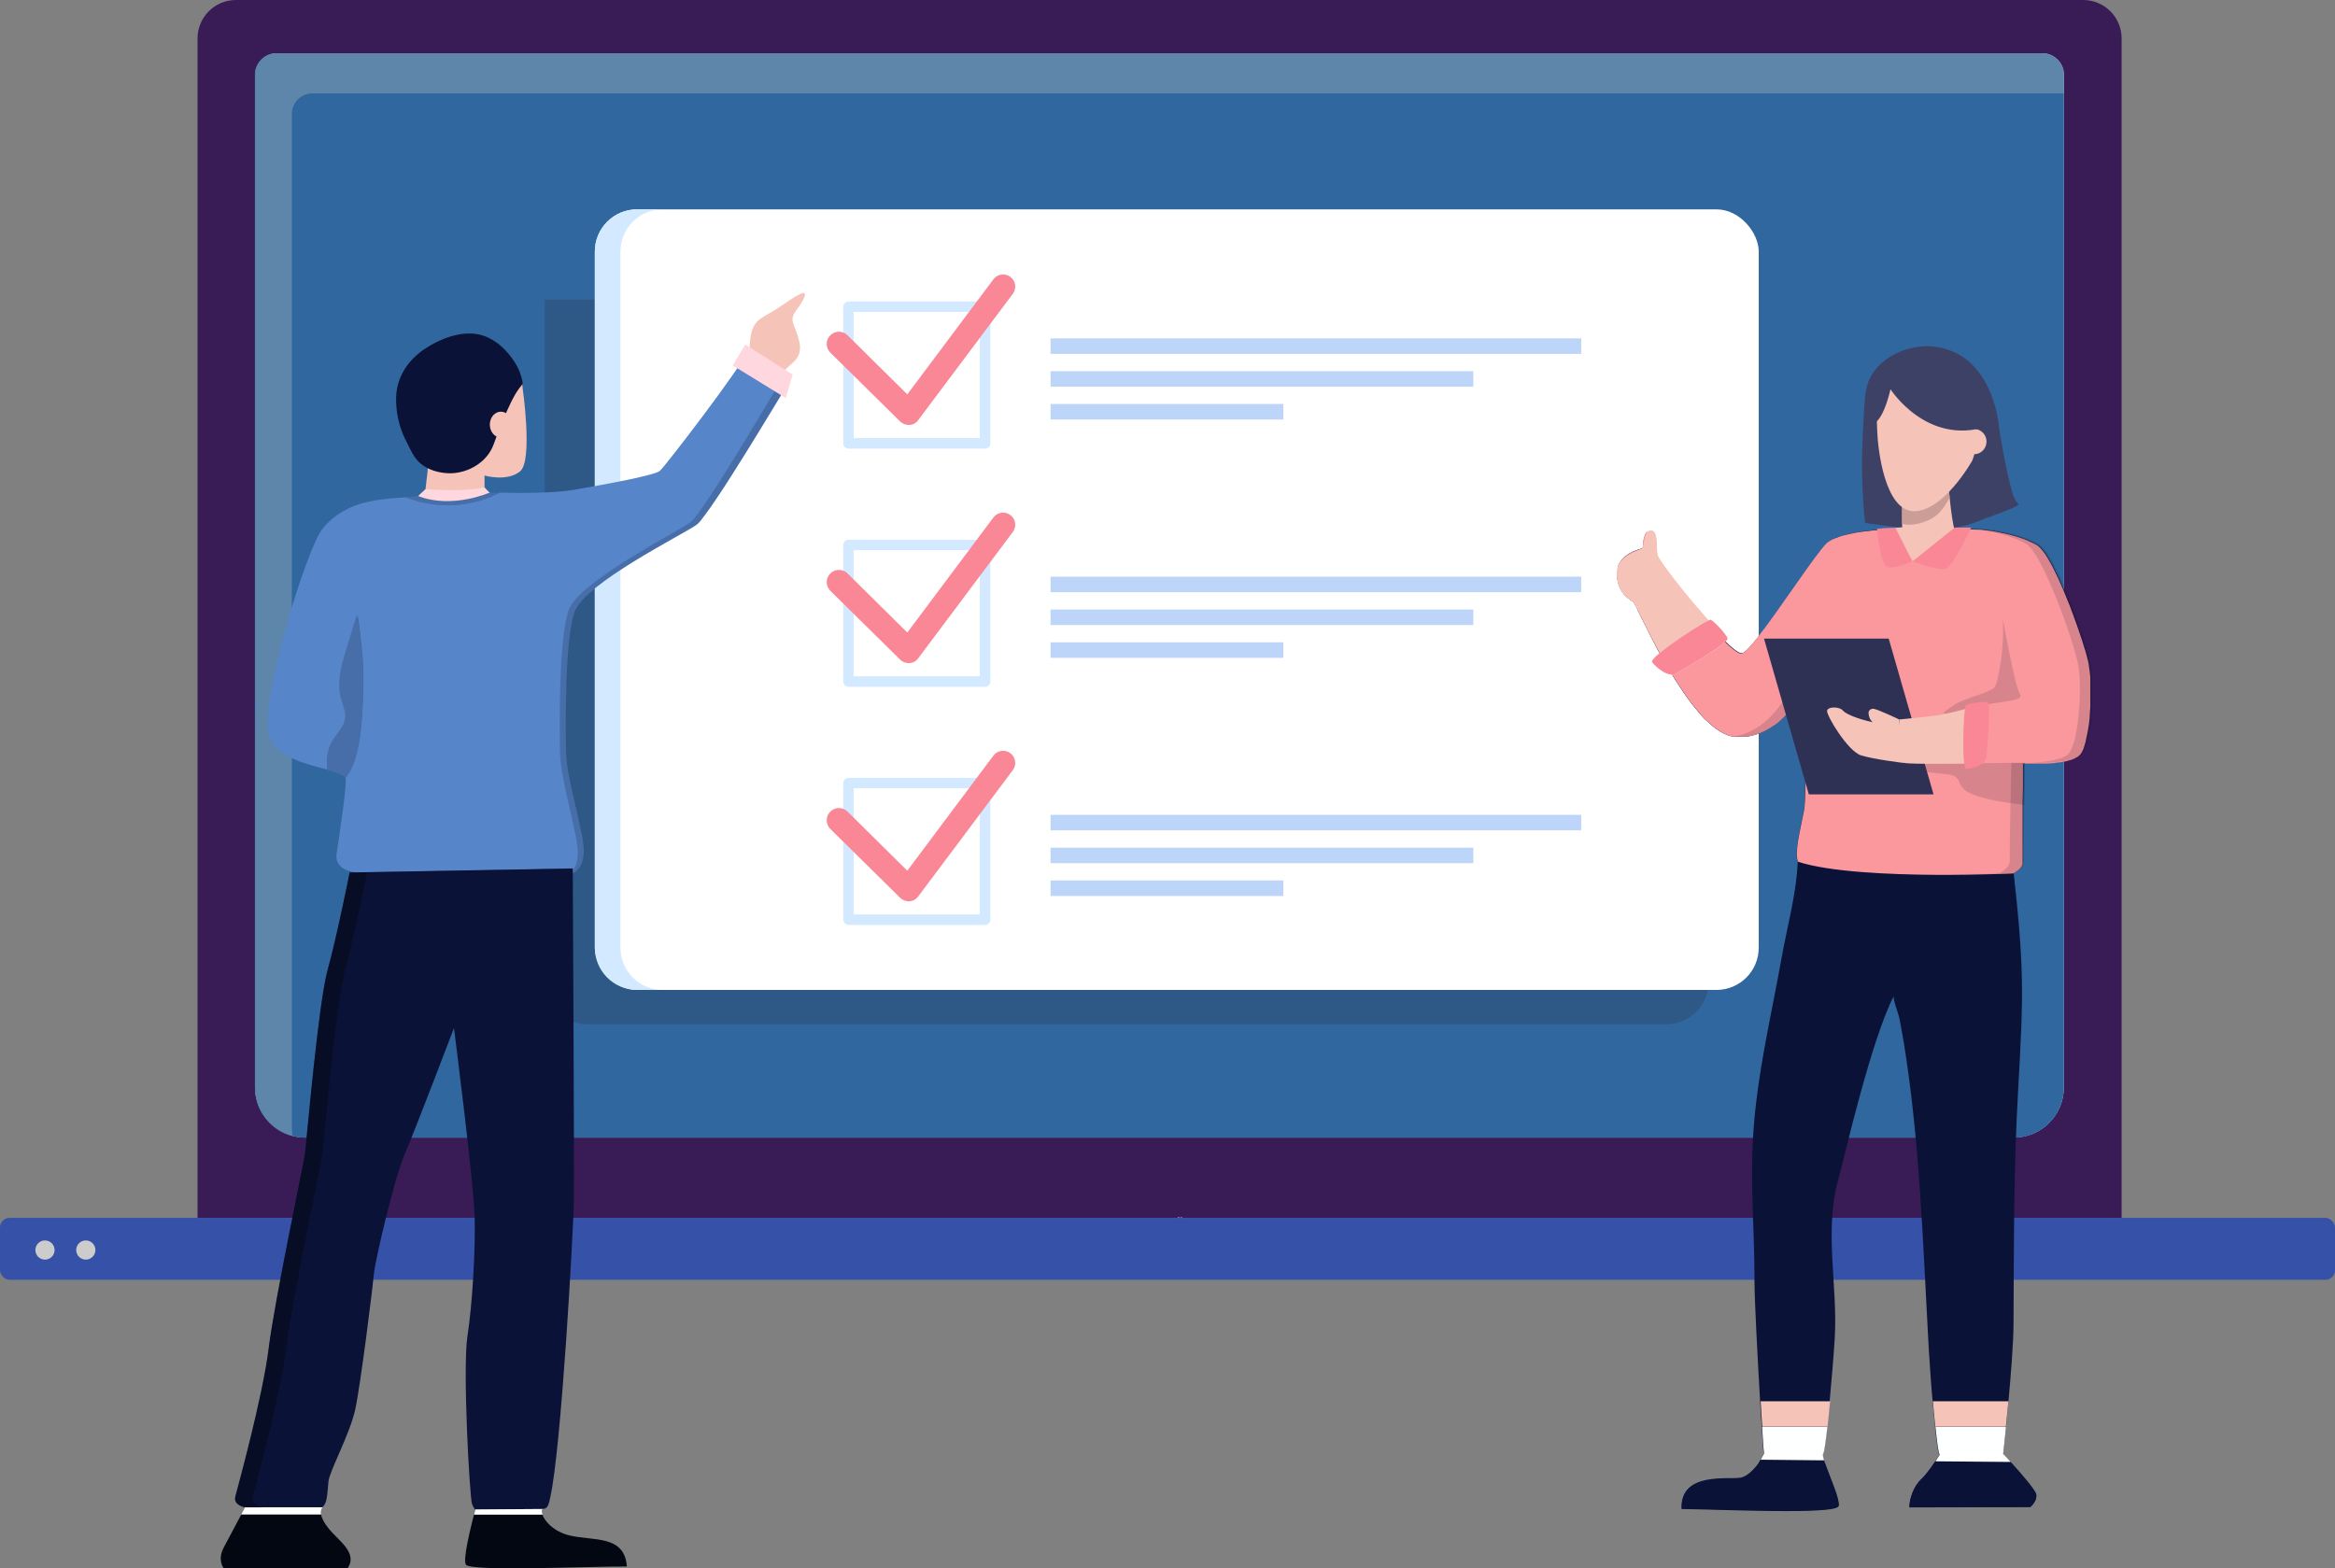 <?xml version="1.0" encoding="UTF-8"?><svg id="_レイヤー_1" xmlns="http://www.w3.org/2000/svg" viewBox="0 0 145.87 97.98"><rect x="0" y="0" width="145.87" height="97.98" fill="#808080" stroke="none"/><defs><style>.cls-1{fill:#fa8796;}.cls-2{fill:#fff;}.cls-3{fill:#020711;}.cls-4{fill:#d2e9ff;}.cls-5{opacity:.15;}.cls-5,.cls-6{fill:#10172a;}.cls-7{fill:#839eb6;}.cls-8{opacity:.5;}.cls-9{fill:#3d4166;}.cls-10{fill:#fb989d;}.cls-11{fill:#f5c3b8;}.cls-12{fill:#30679e;}.cls-13{fill:#feffff;}.cls-14{fill:#ffd7df;}.cls-15{fill:#3651a8;}.cls-16{fill:#391b56;}.cls-17{fill:#bdd5f9;}.cls-18{fill:#293042;}.cls-19{fill:#5685c9;}.cls-20{fill:#0a1237;}.cls-6{opacity:.2;}.cls-21{fill:#ca9d97;}.cls-22{fill:#ccc;}.cls-23{fill:#cee3ef;}.cls-24{opacity:.25;}.cls-25{fill:#2e3154;}.cls-26{opacity:.56;}</style></defs><g><path class="cls-16" d="M130.13,0H14.74c-1.33,0-2.4,1.08-2.4,2.4V76.09h120.2V2.4c0-1.33-1.08-2.4-2.4-2.4Z"/><path class="cls-23" d="M128.93,4.69v63.25c0,1.73-1.4,3.13-3.12,3.13H19.05c-1.72,0-3.12-1.4-3.12-3.13V4.68c0-.75,.61-1.35,1.35-1.35H127.57c.75,0,1.36,.61,1.36,1.36Z"/><path class="cls-12" d="M128.93,4.69v63.26c0,1.73-1.4,3.13-3.12,3.13H19.05c-.27,0-.54-.04-.8-.11-.75-.19-1.39-.66-1.81-1.3-.09-.12-.16-.26-.22-.4-.02-.04-.04-.09-.06-.14-.03-.08-.06-.16-.09-.25-.03-.09-.06-.18-.07-.27-.02-.11-.05-.22-.06-.34,0-.1-.02-.22-.02-.32V4.68c0-.74,.61-1.35,1.35-1.35H127.57c.75,0,1.36,.61,1.36,1.36Z"/><g class="cls-26"><path class="cls-7" d="M127.57,3.33H17.29c-.74,0-1.35,.61-1.35,1.35v63.26c0,.1,0,.22,.02,.32,0,.11,.03,.22,.06,.34,.02,.1,.04,.18,.07,.27,.02,.09,.06,.17,.09,.25,.02,.05,.03,.1,.06,.14,.06,.14,.14,.28,.22,.4,.42,.64,1.06,1.11,1.81,1.3-.02-.16-.04-.33-.04-.5V7.12c0-.71,.57-1.28,1.28-1.28h109.44v-1.16c0-.75-.61-1.36-1.36-1.36Z"/></g><rect class="cls-15" y="76.09" width="145.87" height="3.87" rx=".6" ry=".6"/><g><circle class="cls-22" cx="2.81" cy="78.1" r=".6"/><circle class="cls-22" cx="5.36" cy="78.1" r=".6"/></g><polygon class="cls-2" points="73.84 76.05 73.84 76.09 73.72 76.07 73.84 76.05"/><polygon class="cls-2" points="73.72 76.07 73.59 76.09 73.59 76.05 73.72 76.07"/></g><g class="cls-24"><path class="cls-18" d="M106.74,19.32V61.35c0,1.05-.61,1.95-1.49,2.38-.05,.02-.1,.05-.15,.07-.31,.13-.65,.2-1,.2H36.67c-1.46,0-2.64-1.18-2.64-2.64V18.71H104.78c.73,0,1.41,.23,1.96,.61Z"/></g><g><rect class="cls-2" x="37.16" y="13.08" width="72.71" height="48.77" rx="2.64" ry="2.64"/><path class="cls-4" d="M38.76,59.21V15.72c0-1.46,1.18-2.64,2.64-2.64h-1.6c-1.46,0-2.64,1.18-2.64,2.64V59.21c0,1.46,1.18,2.64,2.64,2.64h1.6c-1.46,0-2.64-1.18-2.64-2.64Z"/><g><g><g><rect class="cls-17" x="65.63" y="21.14" width="33.15" height=".97"/><rect class="cls-17" x="65.63" y="23.19" width="26.41" height=".97"/><rect class="cls-17" x="65.63" y="25.24" width="14.54" height=".97"/></g><path class="cls-4" d="M61.54,18.84h-8.53c-.18,0-.33,.15-.33,.33v8.53c0,.18,.15,.33,.33,.33h8.53c.18,0,.33-.15,.33-.33v-8.53c0-.18-.15-.33-.33-.33Zm-.33,8.53h-7.88v-7.88h7.88v7.88Z"/><path class="cls-1" d="M56.76,26.55c-.2,0-.39-.08-.53-.22l-4.36-4.3c-.3-.3-.3-.78,0-1.08,.3-.3,.78-.3,1.08,0l3.73,3.69,5.38-7.19c.25-.34,.73-.4,1.06-.15,.34,.25,.4,.73,.15,1.06l-5.91,7.89c-.13,.18-.33,.29-.55,.3-.02,0-.04,0-.06,0Z"/></g><g><g><rect class="cls-17" x="65.63" y="36.03" width="33.15" height=".97"/><rect class="cls-17" x="65.63" y="38.08" width="26.41" height=".97"/><rect class="cls-17" x="65.63" y="40.13" width="14.54" height=".97"/></g><path class="cls-4" d="M61.54,33.72h-8.53c-.18,0-.33,.15-.33,.33v8.53c0,.18,.15,.33,.33,.33h8.53c.18,0,.33-.15,.33-.33v-8.53c0-.18-.15-.33-.33-.33Zm-.33,8.53h-7.88v-7.88h7.88v7.88Z"/><path class="cls-1" d="M56.76,41.43c-.2,0-.39-.08-.53-.22l-4.36-4.3c-.3-.3-.3-.78,0-1.08,.3-.3,.78-.3,1.08,0l3.73,3.69,5.38-7.19c.25-.34,.73-.4,1.06-.15,.34,.25,.4,.73,.15,1.06l-5.91,7.89c-.13,.18-.33,.29-.55,.3-.02,0-.04,0-.06,0Z"/></g><g><g><rect class="cls-17" x="65.63" y="50.91" width="33.15" height=".97"/><rect class="cls-17" x="65.63" y="52.96" width="26.41" height=".97"/><rect class="cls-17" x="65.63" y="55.01" width="14.54" height=".97"/></g><path class="cls-4" d="M61.54,48.6h-8.53c-.18,0-.33,.15-.33,.33v8.53c0,.18,.15,.33,.33,.33h8.53c.18,0,.33-.15,.33-.33v-8.53c0-.18-.15-.33-.33-.33Zm-.33,8.53h-7.88v-7.88h7.88v7.88Z"/><path class="cls-1" d="M56.76,56.31c-.2,0-.39-.08-.53-.22l-4.36-4.3c-.3-.3-.3-.78,0-1.08,.3-.3,.78-.3,1.08,0l3.73,3.69,5.38-7.19c.25-.34,.73-.4,1.06-.15,.34,.25,.4,.73,.15,1.06l-5.91,7.89c-.13,.18-.33,.29-.55,.3-.02,0-.04,0-.06,0Z"/></g></g></g><g><path class="cls-2" d="M20.06,94.63h-4.99c.15-.27,.24-.46,.24-.46h4.84c-.09,.12-.14,.26-.1,.46Z"/><g><path class="cls-11" d="M26.74,29.26s-.12-.19-.3-.47c.45,.33,.93,.55,1.43,.57,2.37,.07,3.02-1.77,3.02-1.77,0,0,.91-2.59,1.55-3.42,.06-.08,.12-.16,.18-.24,0,.16,.02,.24,.02,.24,0,0,.67,4.61-.15,5.28-.83,.67-2.22,.26-2.22,.26v1.01c-1.51,.36-3.18,.25-3.79,.19,.11-.09,.1-.27,.11-.4,.02-.15,.03-.3,.05-.46,.03-.23,.06-.47,.08-.7,0-.03,0-.06,0-.09Z"/><path class="cls-3" d="M21.7,97.98c-1.25-.03-7.73,0-7.73,0,0,0-.4-.52,0-1.28,.27-.51,.79-1.49,1.1-2.07h4.99c.04,.22,.18,.51,.48,.88,.6,.75,1.84,1.51,1.17,2.48Z"/><path class="cls-11" d="M33.91,94.28l.46-.71c-.05,.2-.09,.35-.14,.45,0,0-.05,.22-.33,.26Z"/><path class="cls-3" d="M39.17,97.87c-2.68,0-9.83,.33-10.07-.12-.19-.35,.31-2.33,.51-3.12h4.27c.15,.41,.69,1.05,1.69,1.3,1.49,.36,3.45-.05,3.59,1.94Z"/><path class="cls-11" d="M49.51,19.96c0,.16,.06,.31,.13,.49,.13,.32,.24,.64,.31,.98,.08,.44,0,.79-.31,1.12-.22,.23-.49,.42-.68,.67-.61-.62-1.4-1.03-2.19-1.39,.04-.08,.05-.13,.06-.17,.03-.57,.1-1.28,.58-1.67,.31-.25,.71-.43,1.05-.65,.53-.33,1.02-.73,1.58-1,.07-.03,.17-.06,.22,0,.05,.05,.03,.13,0,.19-.14,.37-.4,.68-.62,1.01-.09,.14-.13,.27-.13,.4Z"/><path class="cls-20" d="M32.62,24.02c-.06,.08-.12,.17-.19,.25-.66,.85-1.6,3.51-1.6,3.51-.39,1.09-1.57,1.78-2.7,1.79-.63,0-1.33-.18-1.82-.58-.48-.38-.71-1-.98-1.52-.41-.81-.62-1.8-.58-2.7,.05-1.22,.72-2.23,1.71-2.92,.94-.65,2.27-1.19,3.42-.96,.99,.2,1.78,.95,2.3,1.78,.15,.24,.28,.51,.36,.79,.03,.1,.16,.48,.09,.57Z"/><ellipse class="cls-11" cx="31.29" cy="26.53" rx=".69" ry=".81"/><path class="cls-19" d="M49.34,23.78c-.29,.49-.58,.98-.88,1.46-.28,.46-.56,.92-.84,1.38-.32,.53-.65,1.05-.97,1.58-.33,.53-.67,1.06-1,1.59-.31,.48-.61,.95-.93,1.42-.24,.36-.49,.72-.76,1.07-.14,.19-.29,.41-.49,.54-.85,.59-6.97,3.65-7.57,5.39-.61,1.74-.57,6.96-.54,8.66,0,.03,0,.06,0,.09,.05,1.15,.35,2.29,.6,3.4,.13,.59,.27,1.18,.39,1.77,.13,.66,.23,1.37-.1,1.98-.1,.17-.23,.34-.42,.41-.13,.05-.28,.05-.43,.05-.02,0-.04,0-.05,0-3.71-.03-7.41-.04-11.12-.04-.85,0-3.42,.35-3.2-1.22,.12-.8,.61-3.95,.57-4.66,0-.03,0-.05-.02-.07,.3-.33,.47-.75,.61-1.18,.3-.97,.39-1.99,.45-3,.06-1.02,.09-2.03,.03-3.05-.03-.51-.08-1.03-.14-1.54-.03-.24-.07-.47-.09-.71-.02-.21-.03-.45-.13-.64-.02,.07-.06,.14-.08,.21-.05,.16-.1,.32-.15,.49-.11,.34-.21,.67-.31,1.01-.33,1.12-.76,2.26-.45,3.44,.07,.28,.18,.55,.24,.83,.16,.79-.37,1.2-.76,1.81-.24,.39-.35,.85-.36,1.31,0,.18,0,.36,.03,.53-1.27-.34-3.21-.76-3.65-2.1-.67-2.04,2.34-11.75,3.33-12.96,.5-.62,1.15-1.08,1.88-1.38,.54-.22,1.11-.35,1.69-.43,.54-.08,1.09-.11,1.64-.15h0c2.55,.96,4.67,.33,5.86-.29,1.22,.03,3.36,.04,4.59-.17,1.8-.31,5.08-.9,5.41-1.19,.32-.27,5-6.36,5.56-7.58,.32,.15,.64,.3,.95,.48,.3,.17,.6,.35,.87,.56,.03,0,.09,.08,.11,.09,.04,.04,.08,.08,.12,.12,.04,.05,.09,.09,.13,.14,.04,.04,.07,.08,.1,.12,.06,.08,.12,.16,.18,.24,.01,.02,.13,.16,.12,.18Z"/><path class="cls-6" d="M49.23,23.6c-.06-.08-.12-.16-.18-.24-.03-.04-.07-.08-.1-.12-.04-.05-.08-.09-.13-.14-.04-.04-.08-.08-.12-.12-.02-.02-.09-.09-.11-.09-.08-.06-.15-.12-.23-.17,.02,.02,.05,.05,.07,.07,.04,.05,.09,.09,.13,.14,.04,.04,.07,.08,.1,.13,.06,.08,.12,.16,.18,.24,.01,.02,.13,.16,.12,.18-.29,.5-.58,.99-.88,1.48-.28,.47-.56,.94-.84,1.4-.32,.54-.65,1.07-.97,1.6-.33,.54-.67,1.08-1,1.62-.31,.48-.61,.97-.93,1.44-.24,.37-.49,.74-.76,1.09-.14,.19-.29,.41-.49,.55-.85,.6-6.97,3.7-7.57,5.47-.61,1.77-.57,7.07-.54,8.79,0,.03,0,.06,0,.09,.05,1.16,.35,2.33,.6,3.46,.13,.6,.27,1.19,.39,1.79,.13,.67,.23,1.39-.1,2.01-.05,.1-.12,.19-.2,.27,.06,0,.12-.02,.17-.04,.19-.07,.32-.24,.42-.41,.33-.62,.24-1.33,.1-1.98-.12-.59-.26-1.18-.39-1.77-.25-1.11-.55-2.26-.6-3.4,0-.03,0-.06,0-.09-.03-1.7-.06-6.92,.54-8.66,.6-1.74,6.72-4.79,7.57-5.39,.19-.13,.34-.36,.49-.54,.27-.35,.51-.71,.76-1.07,.32-.47,.63-.94,.93-1.42,.34-.53,.67-1.06,1-1.59,.33-.52,.65-1.05,.97-1.58,.28-.46,.56-.92,.84-1.38,.29-.49,.59-.97,.88-1.46,.01-.03-.1-.16-.12-.18Z"/><path class="cls-20" d="M35.85,75.02c-.03,1.9-.79,15.56-1.48,18.55,0,0-.06,.42-.19,.58-.11,.14-.28,.13-.28,.13l-4.21,.03h0s-.07-.02-.2-.34c-.15-.38-.6-8.49-.29-10.48,.31-1.99,.51-5.45,.45-7.51-.05-2.06-1.29-11.75-1.29-11.75,0,0-2.47,6.49-3.09,7.91-.62,1.42-1.83,6.57-1.91,7.44-.08,.88-.83,6.92-1.17,8.49-.35,1.56-1.6,3.83-1.67,4.48-.07,.65-.06,1.3-.32,1.55-.02,.02-.04,.04-.06,.07h-4.84s-.74-.12-.6-.67,1.7-6.18,2.08-9.24c.38-3.06,2.16-11.4,2.27-12.2,.1-.79,.83-9.34,1.41-11.44,.58-2.1,1.38-6.11,1.38-6.11l13.94-.25s.1,18.72,.07,20.74Z"/><g class="cls-8"><path class="cls-3" d="M15.79,93.51c.14-.55,1.7-6.18,2.08-9.24,.38-3.06,2.16-11.4,2.27-12.2,.1-.79,.83-9.34,1.41-11.44,.58-2.1,1.38-6.11,1.38-6.11l12.86-.23s0-.02,0-.02l-13.94,.25s-.79,4.01-1.38,6.11c-.58,2.1-1.3,10.65-1.41,11.44-.1,.79-1.89,9.14-2.27,12.2-.38,3.06-1.94,8.69-2.08,9.24s.6,.67,.6,.67h1.08s-.74-.12-.6-.67Z"/></g><path class="cls-2" d="M33.89,94.63h-4.27c.05-.2,.09-.32,.09-.32l4.21-.03c-.09,.01-.1,.15-.03,.35Z"/><polygon class="cls-14" points="46.56 21.53 49.52 23.4 49.09 24.87 45.77 22.83 46.56 21.53"/><path class="cls-19" d="M31.2,30.79c-1.2,.61-3.31,1.25-5.86,.29,.33-.03,.65-.06,.98-.12,.05,0,.11-.02,.16-.05,0,0,0,0,.01,0,.6,.06,2.28,.17,3.79-.19v.05s.37,.02,.93,.03Z"/><path class="cls-6" d="M31.2,30.79c-1.2,.61-3.31,1.25-5.86,.29,.33-.03,.65-.06,.98-.12,.05,0,.11-.02,.16-.05,0,0,0,0,.01,0,.6,.06,2.28,.17,3.79-.19v.05s.37,.02,.93,.03Z"/><path class="cls-19" d="M22.63,44.42c-.06,1.01-.15,2.03-.45,3-.13,.43-.31,.85-.61,1.18-.1-.2-.54-.33-1.12-.49-.02-.18-.03-.35-.03-.53,0-.46,.12-.92,.36-1.31,.38-.61,.91-1.02,.76-1.81-.06-.28-.16-.55-.24-.83-.31-1.18,.12-2.32,.45-3.44,.1-.34,.2-.67,.31-1.01,.05-.16,.1-.32,.15-.49,.02-.07,.06-.13,.08-.21,.1,.19,.11,.43,.13,.64,.02,.24,.06,.47,.09,.71,.06,.51,.11,1.02,.14,1.54,.06,1.02,.03,2.03-.03,3.05Z"/><path class="cls-6" d="M22.63,44.42c-.06,1.01-.15,2.03-.45,3-.13,.43-.31,.85-.61,1.18-.1-.2-.54-.33-1.12-.49-.02-.18-.03-.35-.03-.53,0-.46,.12-.92,.36-1.31,.38-.61,.91-1.02,.76-1.81-.06-.28-.16-.55-.24-.83-.31-1.18,.12-2.32,.45-3.44,.1-.34,.2-.67,.31-1.01,.05-.16,.1-.32,.15-.49,.02-.07,.06-.13,.08-.21,.1,.19,.11,.43,.13,.64,.02,.24,.06,.47,.09,.71,.06,.51,.11,1.02,.14,1.54,.06,1.02,.03,2.03-.03,3.05Z"/><path class="cls-14" d="M26.59,30.56s2.46,.19,3.68-.11c.28,.32,.33,.32,.33,.32,0,0-2.34,1.05-4.48,.22,.35-.33,.47-.44,.47-.44Z"/></g></g><g><path class="cls-9" d="M124.22,32.31c-.37,.14-.74,.31-1.12,.43-.37,.11-.74,.2-1.12,.25-.84,.11-1.7,.08-2.54,.02-.87-.06-1.74-.17-2.6-.29-.11-.02-.22-.03-.32-.05,0-.05-.01-.1-.02-.15-.04-.37-.08-.75-.1-1.13,0-.01,0-.02,0-.03,0-.12-.02-.24-.02-.36,0-.11-.01-.22-.02-.32-.07-1.61-.03-3.25,.08-4.85,.05-.68,.05-1.42,.31-2.05,.2-.48,.54-.9,.95-1.22,.81-.65,1.9-.98,2.94-.92,1.02,.06,2.01,.52,2.7,1.28,.55,.6,.95,1.36,1.2,2.15,.17,.53,.29,1.04,.33,1.54,0,0,0,0,0,0,.02,.15,.39,2.63,.85,4.2,.07,.25,.21,.49,.39,.74-.6,.32-1.26,.53-1.89,.77Z"/><g><path class="cls-20" d="M101.01,35.78c.01,1.09,.53,1.52,1.05,1.85,0,0,0,0,0,.01,0,0,.01,.02,.02,.03,0,0,0,.01,.01,.02,0,0,0,.01,.01,.02,.01,.02,.02,.04,.03,.06,0,.01,.01,.02,.02,.03,.01,.02,.02,.05,.04,.07,0,.01,.01,.03,.02,.04,0,.01,.01,.03,.02,.04,.01,.03,.03,.06,.04,.09,0,.01,.02,.03,.02,.05,0,.02,.02,.03,.02,.05,.04,.08,.08,.17,.13,.26,.02,.04,.04,.08,.06,.12,.04,.09,.09,.18,.14,.27,.02,.05,.05,.1,.07,.15s.05,.1,.08,.15c.04,.08,.08,.16,.12,.24,.03,.06,.06,.12,.09,.19,.05,.11,.11,.22,.17,.33,.01,.03,.03,.06,.04,.08,.02,.03,.03,.07,.05,.1,.2,.39,.42,.8,.66,1.22,0,0,0,0,0,0,.06,.1,.11,.2,.17,.3v.02c.05,.07,.09,.14,.14,.21,.02,.04,.04,.07,.06,.11,.04,.07,.08,.14,.13,.21,.02,.04,.04,.07,.07,.11,.09,.14,.18,.29,.27,.43,.03,.05,.07,.1,.1,.15,.07,.1,.13,.2,.2,.3,.02,.03,.03,.05,.05,.08,.03,.05,.07,.1,.1,.15,.02,.02,.03,.05,.05,.07,.07,.1,.14,.19,.21,.29,.03,.05,.07,.1,.1,.14,.02,.02,.04,.05,.05,.07,.04,.05,.08,.1,.12,.15,.08,.11,.17,.21,.26,.32,.05,.06,.11,.13,.16,.19,.02,.02,.04,.04,.05,.06,.04,.04,.07,.08,.11,.12,.02,.02,.04,.04,.05,.06,.02,.02,.04,.04,.05,.06,.04,.04,.07,.08,.11,.11,.02,.02,.04,.04,.06,.05,.02,.02,.04,.04,.06,.05,.04,.03,.07,.07,.11,.1,.02,.02,.04,.04,.06,.06,.02,.01,.03,.03,.05,.04,.03,.03,.07,.06,.1,.09,.08,.06,.15,.12,.23,.18,.02,.01,.04,.03,.06,.04,.03,.02,.07,.05,.1,.07,.08,.05,.16,.1,.24,.14,.02,0,.03,.02,.05,.03,.02,0,.04,.02,.06,.03,.02,.01,.05,.02,.07,.03,.02,.01,.05,.02,.07,.03,.04,.02,.09,.04,.13,.05,.01,0,.03,0,.04,.01,.02,0,.04,.01,.06,.02,.02,0,.04,.01,.06,.02,0,0,0,0,.01,0,.02,0,.03,0,.05,.01,0,0,0,0,0,0,.02,0,.03,0,.05,.01,0,0,0,0,0,0,.03,0,.06,.01,.09,.01,.01,0,.03,0,.04,0h0s.03,0,.05,0c0,0,.01,0,.02,0,0,0,0,0,0,0,.02,0,.04,0,.06,0,.05,0,.1,0,.15,0,.02,0,.04,0,.06,0,0,0,.01,0,.02,0,.03,0,.07,0,.1,0,.01,0,.03,0,.04,0,.02,0,.05,0,.07,0,.05,0,.1-.01,.15-.02,.02,0,.04,0,.06,0,.02,0,.04,0,.06,0,.04,0,.09-.02,.13-.03,.02,0,.03,0,.05-.01,.02,0,.03,0,.05-.01,.08-.02,.15-.04,.23-.06,.03,0,.05-.02,.08-.03,.05-.02,.09-.03,.14-.05,.03,0,.05-.02,.08-.03,.19-.08,.37-.17,.53-.27,.02,0,.03-.02,.05-.03,.08-.05,.17-.11,.25-.16,.02-.02,.05-.04,.07-.05,.02-.01,.03-.02,.05-.03,.08-.06,.17-.13,.24-.2,.01-.01,.03-.03,.04-.04,.04-.04,.08-.08,.12-.11,.07-.06,.13-.13,.19-.19,.01-.01,.02-.03,.04-.04,.02-.03,.05-.05,.07-.08,.08-.09,.16-.18,.23-.28,.54-.68,.81-1.3,.81-1.3,0,0,.18,4.45,.1,6.64-.02,.43-.04,.78-.08,.99-.23,1.24-.6,2.54-.38,3.2-.08,1.99-.66,4.05-1.01,6.01-.54,3.03-1.25,6.08-1.6,9.13-.49,4.16-.09,7.02-.09,11.2,0,1.02,.19,4.66,.35,7.4,.03,.58,.07,1.12,.1,1.59,.06,.99,.11,1.65,.12,1.67l-.21,.38-.11,.21c-.28,.39-.71,.84-1.13,.93-.73,.14-3.79-.4-3.68,1.92,2.45,.03,9.69,.37,9.8-.18,.08-.4-.57-1.84-.86-2.67-.02-.06-.04-.12-.06-.17,0-.01,0-.03-.01-.04-.06-.2-.08-.33-.05-.36,.07-.06,.16-.74,.27-1.69,.05-.48,.11-1.02,.16-1.59,.13-1.41,.26-2.95,.32-3.96,.2-3.34-.69-6.72,.24-10,.34-1.21,2-8.57,3.45-11.39-.08,.16,.29,1.1,.33,1.31,.11,.54,.21,1.08,.3,1.63,.99,6.14,1.18,12.29,1.52,18.48,.03,.54,.06,1.08,.1,1.61,.05,.77,.1,1.54,.18,2.31,.05,.59,.1,1.13,.15,1.59,.11,1.06,.2,1.72,.27,1.73,0,0-.08,.13-.2,.32-.02,.03-.04,.07-.07,.1-.02,.03-.05,.07-.07,.1-.23,.34-.54,.76-.79,1-.48,.45-.75,1.22-.75,1.77,1.09,0,7.55-.02,7.55-.02,0,0,.44-.36,.37-.78-.05-.28-.94-1.3-1.54-1.96-.02-.02-.04-.04-.05-.06-.03-.04-.06-.07-.09-.1-.01-.01-.03-.03-.04-.04-.19-.21-.33-.35-.34-.37,0,0,.08-.69,.18-1.69,.05-.47,.1-1.02,.15-1.59,.16-1.72,.32-3.72,.32-4.96,.02-4.26,.01-8.5,.2-12.76,.11-2.49,.31-5.06,.33-7.59,.02-2.58-.24-5.15-.52-7.71,0,0,0,0,0,0,.01,0,.04-.02,.07-.04,.02-.01,.04-.02,.07-.04,0,0,.02,0,.02-.02,.02-.01,.03-.02,.05-.03,0,0,.02-.01,.02-.02,0,0,.02-.01,.03-.02,0,0,.02-.01,.03-.02,.06-.04,.11-.1,.16-.15,0,0,.01-.01,.02-.02,.05-.06,.1-.14,.12-.21,0-.01,0-.02,0-.03,0,0,0,0,0,0,0-.01,0-.02,0-.04,0-.03,0-.07,0-.1,0-.08,0-.33,0-.69,0-.02,0-.03,0-.05,0-.03,0-.06,0-.1,0-.09,0-.2,0-.3,0-.05,0-.1,0-.14,0-.02,0-.04,0-.06,0-.03,0-.07,0-.1,0-.13,0-.26,0-.4,0-.01,0-.03,0-.04,0-.04,0-.08,0-.11,0-.02,0-.04,0-.06,0-.04,0-.08,0-.12,0-.03,0-.06,0-.09,0-.03,0-.06,0-.09,0-.08,0-.16,0-.24,0-.06,0-.12,0-.18,0-.08,0-.16,0-.24,0-.12,0-.24,0-.37,0-.03,0-.07,0-.1v-.2s0-.03,0-.03l.02-.88s0-.06,0-.09c0-.06,0-.11,0-.17v-.03s0-.04,0-.06c0-.03,0-.06,0-.09v-.02s0-.09,0-.14h0s0-.03,0-.05c0-.03,0-.06,0-.08,0-.01,0-.03,0-.04,0-.03,0-.06,0-.08,0-.01,0-.03,0-.04s0-.03,0-.04v-.1s0-.02,0-.03v-.13s0-.12,0-.12v-.04s0-.02,0-.03c0,0,0-.01,0-.02h0s0-.04,0-.04v-.03s0-.04,0-.04c0,0,0-.01,0-.02h0s.11,0,.29,0h0s.06,0,.1,0c0,0,.02,0,.03,0,.19,0,.42,0,.67,0,.02,0,.04,0,.06,0,.05,0,.1,0,.14,0,.03,0,.07,0,.1,0,.03,0,.06,0,.1,0,.21-.01,.42-.03,.64-.06,.05,0,.1-.01,.15-.02,0,0,0,0,0,0,.03,0,.07,0,.1-.01,.11-.02,.22-.04,.32-.06,.02,0,.05-.01,.07-.02,0,0,0,0,0,0,.02,0,.05-.01,.07-.02,.02,0,.05-.01,.07-.02,.05-.01,.09-.03,.13-.04,.04-.01,.08-.03,.12-.05,.02,0,.03-.01,.05-.02,.04-.02,.08-.04,.12-.06,.02,0,.03-.02,.05-.03,.02,0,.03-.02,.05-.03,.01,0,.03-.02,.04-.03,.01,0,.02-.02,.04-.03,0,0,.01-.01,.02-.02,0,0,.02-.02,.02-.02,0,0,.01-.02,.02-.02,0,0,.01-.01,.02-.02,.04-.05,.07-.1,.11-.17,.01-.02,.03-.05,.04-.08,.03-.05,.05-.11,.07-.18,.01-.03,.02-.06,.03-.1,.01-.03,.02-.07,.03-.1,.01-.04,.02-.07,.03-.11,.01-.04,.02-.08,.03-.11,0-.02,0-.04,.01-.06,0-.02,.01-.04,.01-.06,0-.04,.02-.08,.03-.12,0-.02,0-.04,.01-.06,.03-.13,.05-.27,.08-.41,0-.03,.01-.07,.02-.1,.03-.2,.06-.41,.08-.63,0-.03,0-.07,0-.1,0-.04,0-.08,.01-.12,0-.02,0-.05,0-.07,.01-.13,.02-.26,.03-.38,0-.05,0-.11,0-.16,0-.03,0-.06,0-.09,0-.07,0-.15,0-.22,0-.05,0-.11,0-.16,0-.05,0-.1,0-.14,0-.01,0-.03,0-.04,0-.06,0-.11,0-.17,0-.05,0-.09,0-.14,0-.08,0-.16,0-.23,0-.04,0-.08,0-.12,0-.08,0-.15,0-.22,0-.07,0-.15-.01-.22,0-.07-.01-.14-.02-.2,0-.07-.01-.13-.02-.19-.02-.12-.03-.24-.05-.34,0-.01,0-.02,0-.03-.01-.06-.03-.12-.04-.19,0-.04-.02-.07-.03-.11-.02-.1-.05-.2-.08-.31,0-.03-.02-.06-.03-.1,0,0,0-.02,0-.02,0-.03-.02-.06-.03-.1,0-.02-.01-.04-.02-.06,0-.02-.01-.04-.02-.06-.05-.17-.11-.36-.17-.56-.02-.07-.04-.13-.07-.2-.15-.45-.32-.95-.51-1.45-.02-.05-.04-.1-.06-.15-.01-.03-.02-.06-.03-.09-.02-.05-.04-.09-.05-.14-.02-.05-.04-.1-.06-.15-.03-.07-.06-.15-.09-.22-.39-.99-.82-1.95-1.22-2.63-.07-.12-.14-.23-.21-.34-.04-.06-.08-.11-.12-.16,0-.01-.02-.03-.03-.04,0-.01-.02-.02-.03-.04,0-.01-.02-.02-.03-.03-.07-.09-.14-.16-.21-.22,0,0-.02-.01-.02-.02-.03-.02-.06-.05-.09-.06-.13-.07-.27-.15-.42-.21-.02,0-.04-.02-.06-.03-.01,0-.02,0-.03-.01-.02,0-.04-.02-.06-.03-.02,0-.04-.02-.06-.03-.01,0-.02,0-.04-.01-.01,0-.03-.01-.04-.02-.06-.02-.13-.05-.19-.07-.02,0-.04-.01-.06-.02-.09-.03-.19-.06-.28-.09-.04-.01-.08-.02-.12-.04-.01,0-.02,0-.03,0-.02,0-.05-.01-.07-.02l-.07-.02c-.06-.02-.12-.03-.18-.05-.04-.01-.08-.02-.13-.03-.08-.02-.15-.04-.23-.05-.12-.03-.24-.05-.37-.08-.06-.01-.12-.02-.18-.03-.05,0-.1-.02-.16-.03-.05,0-.1-.02-.15-.02,0,0-.02,0-.03,0-.05,0-.09-.01-.14-.02-.05,0-.09-.01-.14-.02-.01,0-.02,0-.03,0-.05,0-.09-.01-.14-.02-.05,0-.09-.01-.14-.01-.03,0-.07,0-.1,0-.04,0-.07,0-.1,0-.06,0-.11,0-.17-.01-.03,0-.07,0-.1,0-.09,0-.18,0-.27-.01-.09,0-.17,0-.25,0h-3.85s-.03,0-.08,0c-.07,0-.18,0-.33,.01-.01,0-.02,0-.04,0-.02,0-.04,0-.06,0-.02,0-.04,0-.07,0-.01,0-.03,0-.05,0-.03,0-.06,0-.1,0-.01,0-.02,0-.04,0-.01,0-.03,0-.04,0-.02,0-.04,0-.06,0,0,0-.01,0-.02,0-.07,0-.14,0-.21,.01-.04,0-.07,0-.11,0-.07,0-.14,.01-.22,.02-.06,0-.11,.01-.17,.02-.02,0-.04,0-.06,0-.04,0-.08,0-.13,.01-.03,0-.07,0-.11,.01-.05,0-.11,.01-.16,.02-.06,0-.13,.02-.19,.02-.03,0-.07,0-.1,.01-.1,.01-.21,.03-.31,.04-.07,0-.13,.02-.19,.03-.07,.01-.14,.02-.2,.04-.03,0-.06,.01-.09,.02-.03,0-.06,.01-.1,.02-.03,0-.06,.01-.1,.02-.1,.02-.2,.05-.3,.07-.04,0-.08,.02-.12,.03-.01,0-.03,0-.04,.01-.03,0-.06,.02-.08,.03-.03,0-.06,.02-.08,.03-.03,0-.05,.02-.08,.03-.02,0-.03,.01-.05,.02-.02,0-.04,.01-.06,.02,0,0,0,0,0,0-.02,0-.04,.01-.06,.02-.04,.02-.08,.03-.12,.05-.02,.01-.04,.02-.07,.03-.01,0-.03,.01-.04,.02-.01,0-.02,.01-.03,.02-.02,0-.03,.02-.05,.03-.02,.01-.04,.02-.05,.03-.01,0-.02,.01-.03,.02-.01,0-.02,.02-.03,.02-.03,.02-.05,.04-.08,.06-.68,.63-3.07,4.33-4.45,6.05-.41,.51-.73,.84-.89,.87-.08,.01-.2-.04-.36-.15-.01,0-.02-.02-.04-.03,0,0-.01,0-.02-.01-.02-.01-.03-.03-.05-.04-.07-.05-.15-.12-.23-.19-.02-.02-.04-.04-.06-.05-.13-.12-.27-.25-.42-.4-.13-.13-.27-.27-.42-.42-.05-.05-.1-.1-.15-.16-.03-.03-.06-.06-.09-.1-.03-.03-.05-.06-.08-.09-.01-.01-.03-.03-.04-.04-.01-.01-.03-.03-.04-.04-.25-.27-.51-.56-.76-.86-.03-.03-.06-.07-.09-.1-.12-.14-.23-.27-.35-.41-.02-.03-.05-.06-.07-.09-.03-.03-.06-.07-.08-.1-.42-.5-.81-.99-1.14-1.42-.05-.06-.1-.12-.14-.18-.06-.08-.12-.16-.18-.24-.02-.03-.05-.07-.07-.1-.01-.02-.02-.03-.03-.05,0,0,0-.01-.01-.02-.03-.04-.06-.08-.08-.12,0-.01-.02-.03-.03-.04,0,0,0,0,0,0-.04-.06-.08-.11-.12-.17,0,0,0,0,0,0-.02-.03-.05-.07-.07-.1,0,0,0,0,0,0,0-.01-.01-.02-.02-.03,0,0,0,0,0,0,0-.01-.01-.02-.02-.03-.01-.02-.02-.04-.03-.06,0,0,0,0,0,0,0,0-.01-.02-.02-.03-.02-.04-.04-.07-.06-.1-.02-.04-.04-.07-.05-.1,0-.02-.02-.04-.02-.06,0,0,0,0,0-.01,0-.02,0-.03,0-.05,0-.05,0-.11,0-.16,0-.05,0-.1,0-.15,0-.05,0-.1,0-.15,0-.04,0-.08,0-.12,0-.04,0-.08,0-.12,0-.06-.01-.13-.02-.19,0-.01,0-.03,0-.04,0-.03,0-.06-.02-.09,0,0,0-.01,0-.02,0,0,0-.02,0-.03,0-.01,0-.03-.01-.04,0,0,0-.02,0-.03,0,0,0-.02,0-.02,0,0,0-.02,0-.03,0-.01,0-.02-.01-.03-.03-.06-.06-.11-.1-.15,0,0-.01,0-.02-.01-.01,0-.02-.02-.04-.02,0,0-.01,0-.02,0,0,0-.01,0-.02,0,0,0-.02,0-.03,0,0,0-.01,0-.02,0,0,0-.02,0-.02,0,0,0-.01,0-.02,0,0,0-.02,0-.03,0h0s-.01,0-.02,0c0,0,0,0,0,0,0,0-.01,0-.02,0-.02,0-.03,.01-.05,.02,0,0,0,0-.01,0-.01,0-.02,.01-.03,.02,0,0,0,0,0,0,0,0,0,0,0,0,0,0-.01,.01-.02,.02,0,0,0,0-.01,.01,0,.01-.02,.02-.03,.04,0,0,0,0,0,0,0,0-.01,.02-.02,.03,0,0,0,0,0,0,0,0,0,0,0,0,0,0,0,0,0,0,0,0,0,0,0,.01,0,0,0,.01-.01,.02,0,.02-.01,.03-.02,.05,0,.02-.02,.04-.02,.07,0,.02-.01,.03-.02,.05,0,.01,0,.03-.01,.05-.01,.05-.03,.11-.04,.16,0,.01,0,.02,0,.04,0,0,0,.02,0,.02,0,0,0,.02,0,.02,0,0,0,.01,0,.02,0,0,0,0,0,0,0,0,0,.02,0,.02,0,0,0,0,0,.01,0,.02,0,.04-.01,.06,0,.01,0,.03,0,.04,0,0,0,.01,0,.02,0,0,0,.01,0,.02,0,0,0,0,0,0,0,.02,0,.04-.01,.06,0,.03-.01,.05-.02,.07,0,0,0,0,0,0,0,0,0,0,0,0,0,0,0,0,0,.01,0,0,0,0,0,0,0,.01,0,.02-.01,.03,0,0,0,0,0,0,0,.01,0,.02-.01,.03,0,0,0,0,0,.01,0,0,0,0,0,0,0,0,0,0,0,0,0,0,0,0,0,0,0,0,0,0-.01,0,0,0,0,0-.01,0,0,0,0,0-.01,0,0,0-.01,0-.02,0-.02,.01-.05,.02-.08,.04,0,0-.01,0-.02,.01,0,0-.02,0-.02,0-.02,.01-.05,.02-.08,.03,0,0,0,0,0,0,0,0-.02,0-.02,.01,0,0-.01,0-.02,0-.02,0-.03,.01-.05,.02,0,0-.02,0-.03,.01-.02,0-.05,.02-.07,.03,0,0-.02,0-.02,.01,0,0,0,0,0,0,0,0-.01,0-.02,0-.03,.01-.05,.03-.08,.04,0,0-.01,0-.02,0,0,0,0,0-.01,0-.06,.03-.12,.06-.18,.1-.01,0-.02,.01-.04,.02-.01,0-.02,.01-.04,.02,0,0-.02,.01-.02,.02-.02,0-.03,.02-.05,.03,0,0-.02,.01-.03,.02,0,0,0,0,0,0-.02,.01-.03,.02-.04,.03,0,0-.02,.01-.03,.02,0,0-.01,0-.02,.01-.09,.07-.17,.14-.24,.22-.02,.02-.04,.04-.05,.07-.02,.02-.03,.05-.05,.07-.02,.02-.03,.05-.05,.07,0,.01-.01,.03-.02,.04-.01,.03-.03,.05-.04,.08,0,.01-.01,.03-.02,.04,0,.01,0,.03-.01,.04,0,.01,0,.03-.01,.05,0,.01,0,.03-.01,.04,0,.01,0,.03,0,.05,0,.02,0,.03,0,.05,0,.03,0,.06,0,.1,0,.02,0,.04,0,.06Z"/><path class="cls-10" d="M101.01,35.78c.01,1.09,.53,1.52,1.05,1.85,0,0,0,0,0,.01,0,0,.01,.02,.02,.03,0,0,0,.01,.01,.02,0,0,0,.01,.01,.02h0s.02,.04,.03,.06c0,.01,.01,.02,.02,.03,.01,.02,.02,.05,.04,.07,0,.01,.01,.03,.02,.04,0,.01,.01,.03,.02,.04,.01,.03,.03,.06,.04,.09,0,.01,.02,.03,.02,.05,0,.02,.02,.03,.02,.05,.04,.08,.08,.17,.13,.26,.02,.04,.04,.08,.06,.12,.04,.09,.09,.18,.14,.27,.02,.05,.05,.1,.07,.15s.05,.1,.08,.15c.03,.05,.05,.1,.08,.16,.01,.03,.03,.05,.04,.08h0c.03,.06,.06,.12,.09,.19,.05,.11,.11,.22,.17,.33h0c.03,.06,.06,.12,.1,.18,.2,.39,.42,.8,.66,1.22,0,0,0,0,0,0,.06,.1,.11,.2,.17,.3v.02c.05,.07,.09,.14,.14,.21,.02,.04,.04,.07,.06,.11,.04,.07,.08,.14,.13,.21,.02,.04,.04,.07,.07,.11,.09,.14,.18,.29,.27,.43h0c.03,.05,.07,.1,.1,.15,.07,.1,.13,.2,.2,.3,.02,.03,.03,.05,.05,.08,.03,.05,.07,.1,.1,.15,.02,.02,.03,.05,.05,.07,.07,.1,.14,.19,.21,.29,.03,.05,.07,.1,.1,.14,.02,.02,.04,.05,.05,.07,.04,.05,.08,.1,.12,.15,.08,.11,.17,.21,.26,.32,.05,.06,.11,.13,.16,.19,.02,.02,.04,.04,.05,.06,.04,.04,.07,.08,.11,.12,.02,.02,.04,.04,.05,.06,.02,.02,.04,.04,.05,.06,.04,.04,.07,.08,.11,.11,.02,.02,.04,.04,.06,.05,.02,.02,.04,.04,.06,.05,.04,.03,.07,.07,.11,.1,.02,.02,.04,.04,.06,.06,.02,.01,.03,.03,.05,.04,.03,.03,.07,.06,.1,.09,.08,.06,.15,.12,.23,.18,.02,.01,.04,.03,.06,.04,.03,.02,.07,.05,.1,.07,.08,.05,.16,.1,.24,.14,.02,0,.03,.02,.05,.03,.02,0,.04,.02,.06,.03,.02,.01,.05,.02,.07,.03,.02,.01,.05,.02,.07,.03,.04,.02,.09,.04,.13,.05,.01,0,.03,0,.04,.01,.02,0,.04,.01,.06,.02,.02,0,.04,.01,.06,.02,0,0,0,0,.01,0,.02,0,.03,0,.05,.01,0,0,0,0,0,0,.02,0,.03,0,.05,.01,0,0,0,0,0,0,.03,0,.06,.01,.09,.01,.01,0,.03,0,.04,0h0s.03,0,.05,0c0,0,.01,0,.02,0,0,0,0,0,0,0,.02,0,.04,0,.06,0,.05,0,.1,0,.15,0,.02,0,.04,0,.06,0,0,0,.01,0,.02,0,.03,0,.07,0,.1,0,.01,0,.03,0,.04,0,.02,0,.05,0,.07,0,.05,0,.1-.01,.15-.02,.02,0,.04,0,.06,0,.02,0,.04,0,.06,0,.04,0,.09-.02,.13-.03,.02,0,.03,0,.05-.01,.02,0,.03,0,.05-.01,.08-.02,.15-.04,.23-.06,.03,0,.05-.02,.08-.03,.05-.02,.09-.03,.14-.05,.03,0,.05-.02,.08-.03,.19-.08,.37-.17,.53-.27,.02,0,.03-.02,.05-.03,.08-.05,.17-.11,.25-.16,.02-.02,.05-.04,.07-.05,.02-.01,.03-.02,.05-.03,.08-.06,.17-.13,.24-.2,.01-.01,.03-.03,.04-.04,.04-.04,.08-.08,.12-.11,.07-.06,.13-.13,.19-.19,.01-.01,.02-.03,.04-.04,.02-.03,.05-.05,.07-.08,.08-.09,.16-.18,.23-.28,.54-.68,.81-1.3,.81-1.3,0,0,.18,4.45,.1,6.64-.02,.43-.04,.78-.08,.99-.23,1.24-.6,2.54-.38,3.2,1.98,.64,5.67,.8,8.68,.82,2.64,.01,4.77-.09,4.77-.09h0s0,0,0,0c.01,0,.04-.02,.07-.04,.02-.01,.04-.02,.07-.04,0,0,.02,0,.02-.02,.02-.01,.03-.02,.05-.03,0,0,.02-.01,.02-.02,0,0,.02-.01,.03-.02,0,0,.02-.01,.03-.02,.06-.04,.11-.1,.16-.15,0,0,.01-.01,.02-.02,.05-.06,.1-.14,.12-.21,0-.01,0-.02,0-.03,0,0,0,0,0,0,0-.01,0-.02,0-.04,0-.03,0-.07,0-.1,0-.08,0-.33,0-.69,0-.02,0-.03,0-.05,0-.03,0-.06,0-.1,0-.09,0-.2,0-.3,0-.05,0-.1,0-.14,0-.02,0-.04,0-.06,0-.03,0-.07,0-.1,0-.13,0-.26,0-.4,0-.01,0-.03,0-.04,0-.04,0-.08,0-.11,0-.02,0-.04,0-.06,0-.04,0-.08,0-.12,0-.03,0-.06,0-.09,0-.03,0-.06,0-.09,0-.08,0-.16,0-.24,0-.06,0-.12,0-.18,0-.08,0-.16,0-.24,0-.12,0-.24,0-.37,0-.03,0-.07,0-.1v-.2s0-.03,0-.03l.02-.88s0-.06,0-.09c0-.06,0-.11,0-.17v-.03s0-.04,0-.06c0-.03,0-.06,0-.09v-.02s0-.09,0-.14h0s0-.03,0-.05c0-.03,0-.06,0-.08,0-.01,0-.03,0-.04,0-.03,0-.06,0-.08,0-.01,0-.03,0-.04s0-.03,0-.04v-.1s0-.02,0-.03v-.13s0-.12,0-.12v-.04s0-.02,0-.03c0,0,0-.01,0-.02h0s0-.04,0-.04v-.03s0-.04,0-.04c0,0,0-.01,0-.02h0s.11,0,.29,0h0s.06,0,.1,0c0,0,.02,0,.03,0,.19,0,.42,0,.67,0,.02,0,.04,0,.06,0,.05,0,.1,0,.14,0,.03,0,.07,0,.1,0,.03,0,.06,0,.1,0,.21-.01,.42-.03,.64-.06,.05,0,.1-.01,.15-.02,0,0,0,0,0,0,.03,0,.07,0,.1-.01,.11-.02,.22-.04,.32-.06,.02,0,.05-.01,.07-.02,0,0,0,0,0,0,.02,0,.05-.01,.07-.02,.02,0,.05-.01,.07-.02,.05-.01,.09-.03,.13-.04,.04-.01,.08-.03,.12-.05,.02,0,.03-.01,.05-.02,.04-.02,.08-.04,.12-.06,.02,0,.03-.02,.05-.03,.02,0,.03-.02,.05-.03,.01,0,.03-.02,.04-.03,.01,0,.02-.02,.04-.03,0,0,.01-.01,.02-.02,0,0,.02-.02,.02-.02,0,0,.01-.02,.02-.02,0,0,.01-.01,.02-.02,.04-.05,.07-.1,.11-.17,.01-.02,.03-.05,.04-.08,.03-.05,.05-.11,.07-.18,.01-.03,.02-.06,.03-.1,.01-.03,.02-.07,.03-.1,.01-.04,.02-.07,.03-.11,.01-.04,.02-.08,.03-.11,0-.02,0-.04,.01-.06,0-.02,.01-.04,.01-.06,0-.04,.02-.08,.03-.12,0-.02,0-.04,.01-.06,.03-.13,.05-.27,.08-.41,0-.03,.01-.07,.02-.1,.03-.2,.06-.41,.08-.63,0-.03,0-.07,0-.1,0-.04,0-.08,.01-.12,0-.02,0-.05,0-.07,.01-.13,.02-.26,.03-.38,0-.05,0-.11,0-.16,0-.03,0-.06,0-.09,0-.07,0-.15,0-.22,0-.05,0-.11,0-.16,0-.05,0-.1,0-.14,0-.01,0-.03,0-.04,0-.06,0-.11,0-.17,0-.05,0-.09,0-.14,0-.08,0-.16,0-.23,0-.04,0-.08,0-.12,0-.08,0-.15,0-.22,0-.07,0-.15-.01-.22,0-.07-.01-.14-.02-.2,0-.07-.01-.13-.02-.19-.02-.12-.03-.24-.05-.34,0-.01,0-.02,0-.03-.01-.06-.03-.12-.04-.19,0-.04-.02-.07-.03-.11-.02-.1-.05-.2-.08-.31,0-.03-.02-.06-.03-.1,0,0,0-.02,0-.02,0-.03-.02-.06-.03-.1,0-.02-.01-.04-.02-.06,0-.02-.01-.04-.02-.06-.05-.17-.11-.36-.17-.56-.02-.07-.04-.13-.07-.2-.15-.45-.32-.95-.51-1.45-.02-.05-.04-.1-.06-.15-.01-.03-.02-.06-.03-.09-.02-.05-.04-.09-.05-.14-.02-.05-.04-.1-.06-.15-.03-.07-.06-.15-.09-.22-.39-.99-.82-1.95-1.22-2.63-.07-.12-.14-.23-.21-.34-.04-.06-.08-.11-.12-.16,0-.01-.02-.03-.03-.04,0-.01-.02-.02-.03-.04,0-.01-.02-.02-.03-.03-.07-.09-.14-.16-.21-.22,0,0-.02-.01-.02-.02-.03-.02-.06-.05-.09-.06-.13-.07-.27-.15-.42-.21-.02,0-.04-.02-.06-.03-.01,0-.02,0-.03-.01-.02,0-.04-.02-.06-.03-.02,0-.04-.02-.06-.03-.01,0-.02,0-.04-.01-.01,0-.03-.01-.04-.02-.06-.02-.13-.05-.19-.07-.02,0-.04-.01-.06-.02-.09-.03-.19-.06-.28-.09-.04-.01-.08-.02-.12-.04-.01,0-.02,0-.03,0-.02,0-.05-.01-.07-.02l-.07-.02c-.06-.02-.12-.03-.18-.05-.04-.01-.08-.02-.13-.03-.08-.02-.15-.04-.23-.05-.12-.03-.24-.05-.37-.08-.06-.01-.12-.02-.18-.03-.05,0-.1-.02-.16-.03-.05,0-.1-.02-.15-.02,0,0-.02,0-.03,0-.05,0-.09-.01-.14-.02-.05,0-.09-.01-.14-.02-.01,0-.02,0-.03,0-.05,0-.09-.01-.14-.02-.05,0-.09-.01-.14-.01-.03,0-.07,0-.1,0-.04,0-.07,0-.1,0-.06,0-.11,0-.17-.01-.03,0-.07,0-.1,0-.09,0-.18,0-.27-.01h0c-.09,0-.17,0-.25,0h-3.85s-.03,0-.08,0c-.02,0-.04,0-.06,0h0c-.09,0-.17,0-.27,.01-.01,0-.02,0-.04,0-.02,0-.04,0-.06,0-.02,0-.04,0-.07,0-.01,0-.03,0-.05,0h0s-.06,0-.1,0c-.01,0-.02,0-.04,0-.01,0-.03,0-.04,0-.02,0-.04,0-.06,0,0,0-.01,0-.02,0-.07,0-.14,0-.21,.01-.04,0-.07,0-.11,0-.07,0-.14,.01-.22,.02-.06,0-.11,0-.17,.02-.02,0-.04,0-.06,0-.04,0-.08,0-.13,.01-.03,0-.07,0-.11,.01-.05,0-.11,.01-.16,.02-.06,0-.13,.02-.19,.02-.03,0-.07,0-.1,.01-.1,.01-.21,.03-.31,.04-.07,0-.13,.02-.19,.03-.07,.01-.14,.02-.2,.04-.03,0-.06,.01-.09,.02-.03,0-.06,.01-.1,.02-.03,0-.06,.01-.1,.02-.1,.02-.2,.05-.3,.07-.04,0-.08,.02-.12,.03-.01,0-.03,0-.04,.01-.03,0-.06,.02-.08,.03-.03,0-.06,.02-.08,.03-.03,0-.05,.02-.08,.03-.02,0-.03,.01-.05,.02-.02,0-.04,.01-.06,.02,0,0,0,0,0,0-.02,0-.04,.01-.06,.02-.04,.02-.08,.03-.12,.05-.02,.01-.04,.02-.07,.03-.01,0-.03,.01-.04,.02-.01,0-.02,.01-.03,.02-.02,0-.03,.02-.05,.03-.02,.01-.04,.02-.05,.03-.01,0-.02,.01-.03,.02-.01,0-.02,.02-.03,.02-.03,.02-.05,.04-.08,.06-.68,.63-3.07,4.33-4.45,6.05-.41,.51-.73,.84-.89,.87-.08,.01-.2-.04-.36-.15-.01,0-.02-.02-.04-.03,0,0-.01,0-.02-.01-.02-.01-.03-.03-.05-.04-.07-.05-.15-.12-.23-.19-.02-.02-.04-.04-.06-.05-.13-.12-.27-.25-.42-.4-.13-.13-.27-.27-.42-.42-.05-.05-.1-.1-.15-.16-.03-.03-.06-.06-.09-.1-.03-.03-.05-.06-.08-.09-.01-.01-.03-.03-.04-.04-.01-.01-.03-.03-.04-.04-.25-.27-.51-.56-.76-.86-.03-.03-.06-.07-.09-.1-.12-.14-.23-.27-.35-.41-.02-.03-.05-.06-.07-.09-.03-.03-.06-.07-.08-.1-.42-.5-.81-.99-1.14-1.42-.05-.06-.1-.12-.14-.18-.06-.08-.12-.16-.18-.24-.02-.03-.05-.07-.07-.1-.01-.02-.02-.03-.03-.05,0,0,0-.01-.01-.02-.03-.04-.06-.08-.08-.12,0-.01-.02-.03-.03-.04h0s0,0,0,0c-.04-.06-.08-.11-.12-.17,0,0,0,0,0,0-.02-.03-.05-.07-.07-.1,0,0,0,0,0,0,0-.01-.01-.02-.02-.03h0s0,0,0,0c0-.01-.01-.02-.02-.03h0s0,0,0,0c-.01-.02-.02-.04-.03-.06,0,0,0,0,0,0,0,0-.01-.02-.02-.03-.02-.04-.04-.07-.06-.1-.02-.04-.04-.07-.05-.1,0-.02-.02-.04-.02-.06,0,0,0,0,0-.01,0-.02,0-.03,0-.05,0-.05,0-.11,0-.16,0-.05,0-.1,0-.15,0-.05,0-.1,0-.15,0-.04,0-.08,0-.12,0-.04,0-.08,0-.12,0-.06-.01-.13-.02-.19,0-.01,0-.03,0-.04,0-.03,0-.06-.02-.09,0,0,0-.01,0-.02,0,0,0-.02,0-.03,0-.01,0-.03-.01-.04,0,0,0-.02,0-.03,0,0,0-.02,0-.02,0,0,0-.02,0-.03,0-.01,0-.02-.01-.03-.03-.06-.06-.11-.1-.15,0,0-.01,0-.02-.01-.01,0-.02-.02-.04-.02,0,0-.01,0-.02,0,0,0-.01,0-.02,0,0,0-.02,0-.03,0,0,0-.01,0-.02,0,0,0-.02,0-.02,0,0,0-.01,0-.02,0,0,0-.02,0-.03,0h0s-.01,0-.02,0c0,0,0,0,0,0,0,0-.01,0-.02,0-.02,0-.03,.01-.05,.02,0,0,0,0-.01,0-.01,0-.02,.01-.03,.02,0,0,0,0,0,0,0,0,0,0,0,0,0,0-.01,.01-.02,.02,0,0,0,0-.01,.01,0,.01-.02,.02-.03,.04,0,0,0,0,0,0,0,0-.01,.02-.02,.03,0,0,0,0,0,0,0,0,0,0,0,0,0,0,0,0,0,0h0s0,0,0,.01c0,0,0,.01-.01,.02,0,.02-.01,.03-.02,.05,0,.02-.02,.04-.02,.07,0,.02-.01,.03-.02,.05,0,.01,0,.03-.01,.05-.01,.05-.03,.11-.04,.16,0,.01,0,.02,0,.04,0,0,0,0,0,0,0,0,0,.02,0,.02,0,0,0,.02,0,.02h0s0,.01,0,.02c0,0,0,0,0,0,0,0,0,.02,0,.02,0,0,0,0,0,.01,0,.02,0,.04-.01,.06,0,.01,0,.03,0,.04h0s0,0,0,0c0,0,0,.01,0,.02,0,0,0,.01,0,.02,0,0,0,0,0,0,0,.02,0,.04-.01,.06,0,.03-.01,.05-.02,.07,0,0,0,0,0,0,0,0,0,0,0,0,0,0,0,0,0,0h0s0,0,0,.01c0,.01,0,.02-.01,.03,0,0,0,0,0,0,0,.01,0,.02-.01,.03,0,0,0,0,0,.01,0,0,0,0,0,0h0s0,0,0,0c0,0,0,0,0,0h0s0,0,0,0h0s0,0-.01,0h0s0,0-.01,0c0,0-.01,0-.02,0-.02,.01-.05,.02-.08,.04,0,0-.01,0-.02,0h0s-.02,0-.02,.01c-.02,.01-.05,.02-.08,.03,0,0,0,0,0,0,0,0-.02,0-.02,.01,0,0-.01,0-.02,0-.02,0-.03,.01-.05,.02,0,0-.02,0-.03,.01-.02,0-.05,.02-.07,.03,0,0-.02,0-.02,.01h0s0,0,0,0c0,0-.01,0-.02,0-.03,.01-.05,.03-.08,.04,0,0-.01,0-.02,0,0,0,0,0-.01,0-.06,.03-.12,.06-.18,.1-.01,0-.02,.01-.04,.02-.01,0-.02,.01-.04,.02h0s-.02,.01-.02,.02c-.02,0-.03,.02-.05,.03,0,0-.02,.01-.03,.02,0,0,0,0,0,0-.02,.01-.03,.02-.04,.03,0,0-.02,.01-.03,.02,0,0-.01,0-.02,.01-.09,.07-.17,.14-.24,.22-.02,.02-.04,.04-.05,.07-.02,.02-.03,.05-.05,.07-.02,.02-.03,.05-.05,.07,0,.01-.01,.03-.02,.04-.01,.03-.03,.05-.04,.08,0,.01-.01,.03-.02,.04,0,.01,0,.03-.01,.04,0,.01,0,.03-.01,.05,0,.01,0,.03-.01,.04,0,.01,0,.03,0,.05,0,.02,0,.03,0,.05,0,.03,0,.06,0,.1,0,.02,0,.04,0,.06Z"/><g><path class="cls-5" d="M111.84,42.99s.02,.52,.05,1.3c-.68,.85-1.79,1.8-3.34,1.76-.09,0-.19-.01-.28-.03,2.41-.33,3.58-3.02,3.58-3.02Z"/><path class="cls-5" d="M122.03,32.95s.06,0,.08,0c.31,0,.65,.03,1,.06,1.23,.14,2.64,.48,3.45,.96,1.07,.64,2.96,6.07,3.25,7.47,.29,1.4,.07,4.96-.6,5.66-.39,.41-1.56,.53-2.45,.55,.01,0,.02,0,.04,0h0s.06,0,.1,0c0,0,.02,0,.03,0,.19,0,.42,0,.67,0,.02,0,.04,0,.06,0,.05,0,.1,0,.14,0,.03,0,.07,0,.1,0,.03,0,.06,0,.1,0,.21-.01,.42-.03,.64-.06,.05,0,.1-.01,.15-.02,0,0,0,0,0,0,.03,0,.07-.01,.1-.01,.11-.02,.22-.04,.32-.06,.02,0,.05-.01,.07-.02,0,0,0,0,0,0,.02,0,.05-.01,.07-.02,.02,0,.05-.01,.07-.02,.05-.01,.09-.03,.13-.04,.04-.01,.08-.03,.12-.05,.02,0,.03-.01,.05-.02,.04-.02,.08-.04,.12-.06,.02,0,.03-.02,.05-.03,.02,0,.03-.02,.05-.03,.01,0,.03-.02,.04-.03,.01,0,.02-.02,.04-.03,0,0,.01-.01,.02-.02,0,0,.02-.02,.02-.02,0,0,.01-.02,.02-.02,0,0,.01-.01,.02-.02,.04-.05,.07-.1,.11-.17,.01-.02,.03-.05,.04-.08,.03-.05,.05-.11,.07-.18,.01-.03,.02-.06,.03-.1,.01-.03,.02-.07,.03-.1,.01-.04,.02-.07,.03-.11,.01-.04,.02-.08,.03-.11,0-.02,0-.04,.01-.06,0-.02,.01-.04,.01-.06,0-.04,.02-.08,.03-.12,0-.02,0-.04,.01-.06,.03-.13,.05-.27,.08-.41,0-.03,.01-.07,.02-.1,.03-.2,.06-.41,.08-.63,0-.03,0-.07,0-.1,0-.04,0-.08,.01-.12,0-.02,0-.05,0-.07,.01-.13,.02-.26,.03-.38,0-.05,0-.11,0-.16,0-.03,0-.06,0-.09,0-.07,0-.15,0-.22,0-.05,0-.11,0-.16,0-.05,0-.1,0-.14,0-.01,0-.03,0-.04,0-.06,0-.11,0-.17,0-.05,0-.09,0-.14,0-.08,0-.16,0-.23,0-.04,0-.08,0-.12,0-.08,0-.15,0-.22,0-.07,0-.15-.01-.22,0-.07-.01-.14-.02-.2,0-.07-.01-.13-.02-.19-.02-.12-.03-.24-.05-.34,0-.01,0-.02,0-.03-.01-.06-.03-.12-.04-.19,0-.04-.02-.07-.03-.11-.02-.1-.05-.2-.08-.31,0-.03-.02-.06-.03-.1,0,0,0-.02,0-.02,0-.03-.02-.06-.03-.1,0-.02-.01-.04-.02-.06,0-.02-.01-.04-.02-.06-.05-.17-.11-.36-.17-.56-.02-.07-.04-.13-.07-.2-.15-.45-.32-.95-.51-1.45-.02-.05-.04-.1-.06-.15-.01-.03-.02-.06-.03-.09-.02-.05-.04-.09-.05-.14-.02-.05-.04-.1-.06-.15-.03-.07-.06-.15-.09-.22-.39-.99-.82-1.95-1.22-2.63-.07-.12-.14-.23-.21-.34-.04-.06-.08-.11-.12-.16,0-.01-.02-.03-.03-.04,0-.01-.02-.02-.03-.04,0-.01-.02-.02-.03-.03-.07-.09-.14-.16-.21-.22,0,0-.02-.01-.02-.02-.03-.02-.06-.05-.09-.06-.13-.07-.27-.15-.42-.21-.02,0-.04-.02-.06-.03-.01,0-.02,0-.03-.01-.02,0-.04-.02-.06-.03-.02,0-.04-.02-.06-.03-.01,0-.02,0-.04-.01-.01,0-.03-.01-.04-.02-.06-.02-.13-.05-.19-.07-.02,0-.04-.01-.06-.02-.09-.03-.19-.06-.28-.09-.04-.01-.08-.02-.12-.04-.01,0-.02,0-.03,0-.02,0-.05-.01-.07-.02l-.07-.02c-.06-.02-.12-.03-.18-.05-.04-.01-.08-.02-.13-.03-.08-.02-.15-.04-.23-.05-.12-.03-.24-.05-.37-.08-.06-.01-.12-.02-.18-.03-.05,0-.1-.02-.16-.03-.05,0-.1-.02-.15-.02,0,0-.02,0-.03,0-.05,0-.09-.01-.14-.02-.05,0-.09-.01-.14-.02-.01,0-.02,0-.03,0-.05,0-.09-.01-.14-.02-.05,0-.09-.01-.14-.01-.03,0-.07,0-.1,0-.04,0-.07,0-.1,0-.06,0-.11,0-.17-.01-.03,0-.07,0-.1,0-.09,0-.18,0-.27-.01h0c-.09,0-.17,0-.25,0h-.86Z"/><path class="cls-5" d="M124.93,54.54s.64-.31,.62-.76c-.02-.45,.1-6.12,.1-6.12,0,0,.36,.02,.86,.01,0,.31-.12,5.67-.1,6.11,.02,.45-.62,.76-.62,.76,0,0-2.12,.1-4.77,.09,2.23,0,3.91-.09,3.91-.09Z"/></g><path class="cls-5" d="M126.51,47.65s-7.28,.11-7.57,0c.48,.72,2.4,.6,3.03,.79,.63,.19,.18,.75,1.25,1.19,1.07,.44,3.23,.66,3.23,.66l.05-2.64Z"/><path class="cls-5" d="M125.12,38.66s.75,4.23,1.07,4.72c.32,.49-1.52,.39-3.47,.93-1.96,.54-1.28,.19-.67-.25,.61-.44,2.32-.79,2.56-1.13,.24-.34,.64-2.68,.5-4.27Z"/><path class="cls-11" d="M101.01,35.78c.01,1.09,.53,1.52,1.05,1.85,.02,.03,.05,.08,.08,.14,.09,.16,.22,.42,.38,.74,.94-.54,1.66-1.76,1.99-2.42-.05-.06-.09-.12-.14-.18-.5-.65-.83-1.15-.84-1.28-.05-.52,.05-1.46-.39-1.48-.44-.02-.41,.97-.53,1.11-.12,.14-1.61,.45-1.6,1.54Z"/><path class="cls-20" d="M120.04,92.4c-.48,.45-.75,1.22-.75,1.77,1.09,0,7.55-.02,7.55-.02,0,0,.44-.36,.37-.78-.05-.28-.94-1.3-1.54-1.96-.02-.02-.04-.04-.05-.06-.03-.04-.06-.07-.09-.1-.01-.01-.03-.03-.04-.04h-4.51c-.04,.06-.09,.13-.14,.21-.23,.34-.54,.76-.79,1Z"/><path class="cls-20" d="M105.07,94.25c2.45,.03,9.69,.36,9.8-.18,.08-.4-.57-1.84-.86-2.67-.03-.07-.05-.14-.07-.21h-3.95l-.11,.21c-.28,.39-.71,.84-1.13,.92-.73,.14-3.79-.4-3.68,1.92Z"/><path class="cls-13" d="M120.9,91.3l4.71,.04s-.06-.07-.09-.1c-.01-.01-.03-.03-.04-.04-.19-.21-.33-.35-.34-.36h0s.08-.69,.18-1.69h-4.41c.11,1.06,.2,1.72,.27,1.73,0,0-.08,.13-.2,.32-.02,.03-.04,.07-.07,.1Z"/><path class="cls-13" d="M113.94,91.2c-.06-.2-.08-.33-.05-.36,.07-.06,.16-.74,.27-1.69h-4.08c.06,.99,.11,1.65,.12,1.67l-.21,.38,3.96,.04s0-.03-.01-.04Z"/><path class="cls-11" d="M120.75,87.55c.05,.59,.1,1.13,.15,1.59h4.41c.05-.47,.1-1.02,.16-1.59h-4.72Z"/><path class="cls-11" d="M109.99,87.55c.03,.58,.07,1.12,.1,1.59h4.08c.05-.48,.11-1.02,.16-1.59h-4.34Z"/><path class="cls-11" d="M101.01,35.78c.01,1.09,.53,1.52,1.05,1.85,.02,.03,.05,.08,.08,.14,.09,.16,.22,.42,.38,.74,.34,.69,.83,1.68,1.42,2.72l3.15-2.09c-.88-.95-1.86-2.13-2.58-3.06-.05-.06-.09-.12-.14-.18-.5-.65-.83-1.15-.84-1.28-.05-.52,.05-1.46-.39-1.48-.44-.02-.41,.97-.53,1.11-.12,.14-1.61,.45-1.6,1.54Z"/><path class="cls-2" d="M107.92,39.89c.09,.3-3.09,2.12-3.09,2.12-.52,.45-1.37-.32-1.62-.63-.25-.31,3.48-2.73,3.66-2.66,.18,.07,.97,.88,1.06,1.18Z"/><path class="cls-1" d="M107.92,39.89c.09,.3-3.09,2.12-3.09,2.12-.52,.45-1.37-.32-1.62-.63-.25-.31,3.48-2.73,3.66-2.66,.18,.07,.97,.88,1.06,1.18Z"/><polygon class="cls-25" points="113 49.63 120.79 49.63 117.99 39.9 110.2 39.9 113 49.63"/><path class="cls-11" d="M118.64,44.95s-1.35-.65-1.62-.67h0c-.17,0-.3,.12-.29,.28,.01,.18,.07,.4,.26,.56-.91-.19-1.67-.5-1.87-.73-.19-.24-.9-.26-.98,0-.08,.26,1.29,2.54,2.11,2.8,.82,.26,2.69,.48,2.69,.48l-.3-2.71Z"/><path class="cls-11" d="M118.64,44.95s2.22-.19,3.01-.37c.79-.18,1.51-.38,1.51-.38v3.5s-3.92,.07-4.21-.04c-.29-.11-.3-2.71-.3-2.71Z"/></g><path class="cls-11" d="M118.83,31.65v2.33c.08,.25,.38,.36,.75,.38,.04,0,.09,0,.13,0h0c1.06,0,2.65-.65,2.46-1.06-.02-.04-.03-.08-.05-.13-.23-.74-.39-2.84-.4-2.85l-2.9,1.33Z"/><path class="cls-21" d="M121.8,31.07c-.04,.09-.09,.17-.14,.26-.19,.33-.41,.64-.71,.88-.38,.3-.89,.48-1.36,.55-.25,.04-.52,.03-.77-.04v-1.07l2.9-1.33s.03,.31,.07,.75Z"/><path class="cls-11" d="M123.16,28.86s-1.73,3.05-3.56,3.08c-1.83,.03-2.29-3.79-2.33-5.04-.04-1.25-.29-3.15,2.95-2.92,3.24,.23,3.66,3.31,2.95,4.88Z"/><ellipse class="cls-11" cx="123.32" cy="27.59" rx=".78" ry=".79"/><path class="cls-9" d="M118.11,24.33s2.27,3.56,6.07,2.3c-.95-2.16-2.22-3.38-2.22-3.38l-3.67-.07-1.45,2.69,.17,.58s.57,.03,1.09-2.12Z"/><polygon class="cls-11" points="120.94 33.6 121.11 34.66 119.47 35.07 118.22 33.07 118.41 32.98 118.9 32.94 120.94 33.6"/><path class="cls-1" d="M119.47,35.07s1.6,.62,2.09,.46c.4-.13,1.25-1.87,1.55-2.51,.01-.02,.02-.04,.03-.06-.09,0-.17,0-.25,0h-.77s-2.64,2.11-2.64,2.11Z"/><path class="cls-1" d="M117.27,33.07h0c.06,.69,.25,2.23,.63,2.35,.49,.16,1.57-.35,1.57-.35l-1.06-2.09h0s-.06,0-.1,0c-.01,0-.02,0-.04,0-.01,0-.03,0-.04,0-.02,0-.04,0-.06,0,0,0-.01,0-.02,0-.07,0-.14,0-.21,.01-.04,0-.07,0-.11,0-.07,0-.14,.01-.22,.02-.06,0-.11,0-.17,.02-.02,0-.04,0-.06,0-.04,0-.08,0-.13,.01Z"/><path class="cls-1" d="M124.16,43.88c.25,.08-.06,3.31-.06,3.31,.05,.6-.91,.84-1.25,.86-.34,.02-.18-3.9-.04-3.99,.13-.1,1.1-.26,1.36-.18Z"/></g></svg>